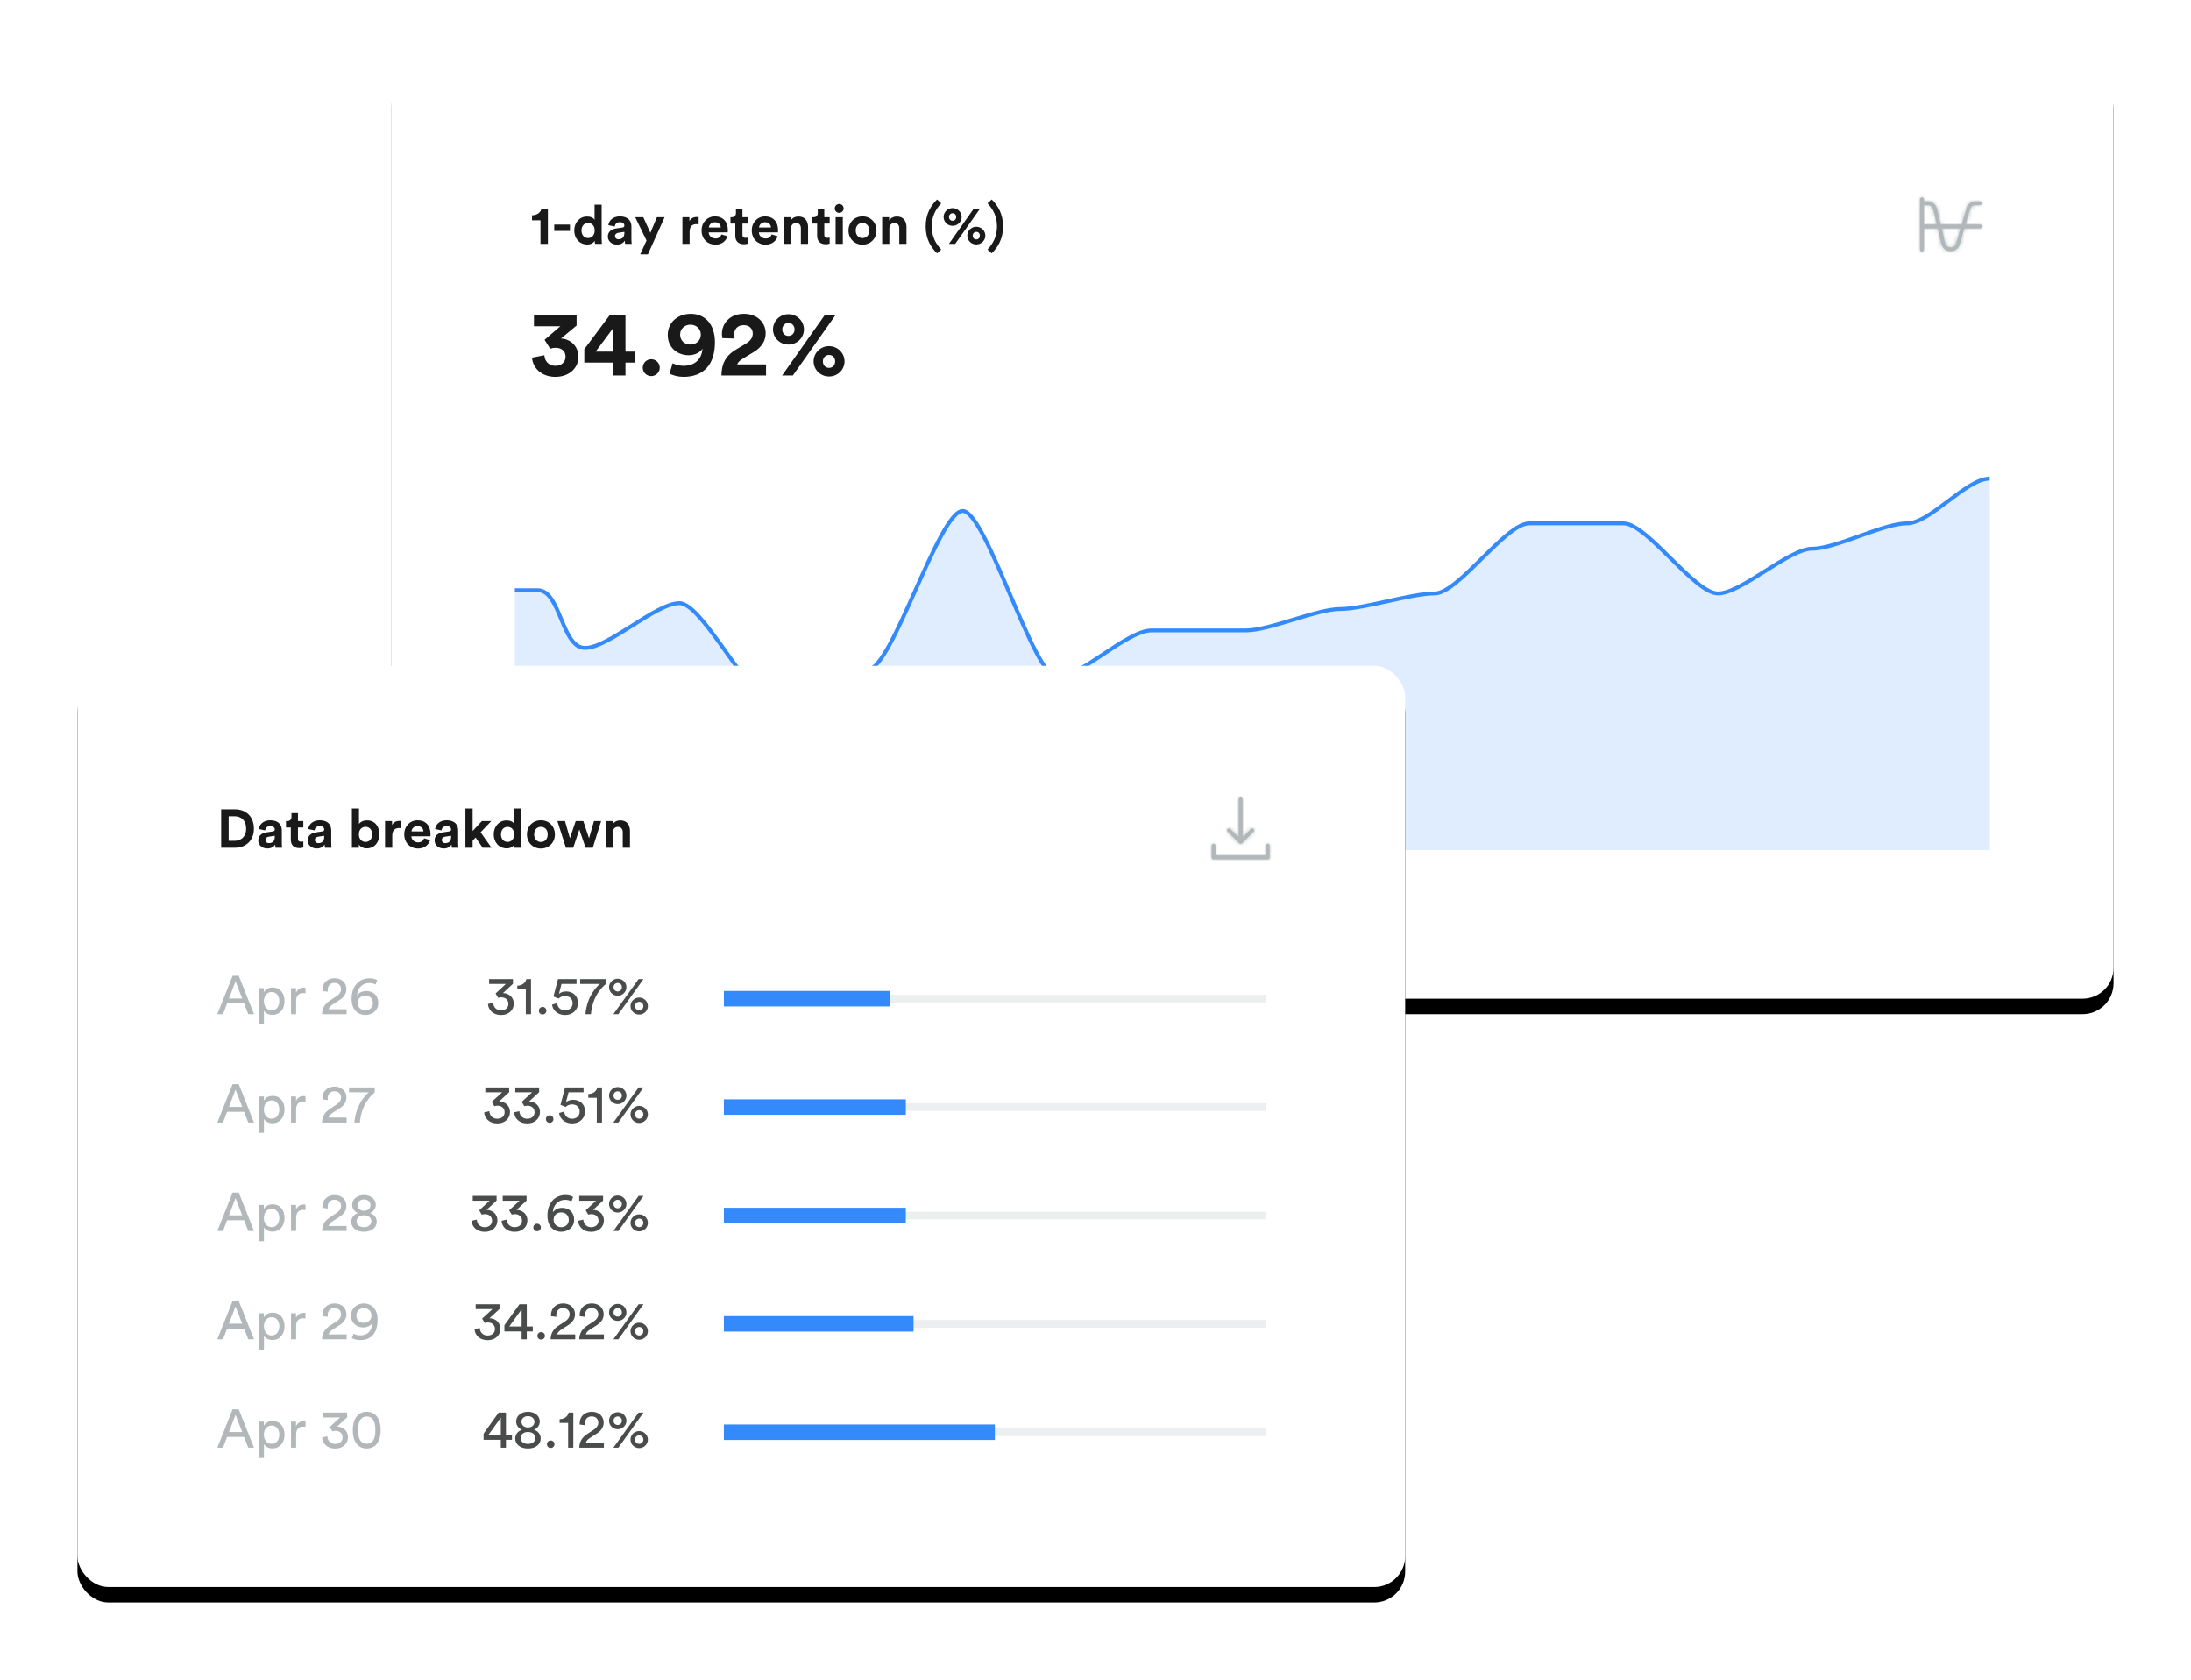<?xml version="1.0" encoding="UTF-8"?>
<svg width="566px" height="434px" viewBox="0 0 566 434" version="1.1" xmlns="http://www.w3.org/2000/svg" xmlns:xlink="http://www.w3.org/1999/xlink">
    <title>Customer journey reports</title>
    <defs>
        <rect id="path-1" x="0" y="0" width="445" height="242" rx="8"></rect>
        <filter x="-7.2%" y="-11.6%" width="114.4%" height="126.4%" filterUnits="objectBoundingBox" id="filter-2">
            <feOffset dx="0" dy="4" in="SourceAlpha" result="shadowOffsetOuter1"></feOffset>
            <feGaussianBlur stdDeviation="10" in="shadowOffsetOuter1" result="shadowBlurOuter1"></feGaussianBlur>
            <feColorMatrix values="0 0 0 0 0   0 0 0 0 0   0 0 0 0 0  0 0 0 0.08 0" type="matrix" in="shadowBlurOuter1"></feColorMatrix>
        </filter>
        <path d="M13.758,10 L17.5,10 C17.776,10 18,10.224 18,10.5 C18,10.776 17.776,11 17.5,11 L13.468,11 C13.129,12.173 12.735,13.547 12.285,15.121 C12.027,16.154 11.019,16.9 9.9,16.9 C8.754,16.9 7.76,16.127 7.513,15.015 L6.566,11 L3,11 L3,16.5 C3,16.776 2.776,17 2.5,17 C2.224,17 2,16.776 2,16.5 L2,3.5 C2,3.224 2.224,3 2.5,3 C2.776,3 3,3.224 3,3.5 L3,4 L4,4 C5.104,4 6.123,4.83 6.387,5.885 L7.358,10 L12.762,10 L14.018,5.767 C14.28,4.741 15.285,4 16.4,4 L17.4,4 C17.676,4 17.9,4.224 17.9,4.5 C17.9,4.776 17.676,5 17.4,5 L16.4,5 C15.729,5 15.273,5.229 15,5.9 C14.883,6.187 14.469,7.553 13.758,10 L13.758,10 Z M6.33,10 L5.415,6.121 C5.262,5.51 4.637,5 4,5 L3,5 L3,10 L6.33,10 L6.33,10 Z M7.593,11 L8.488,14.792 C8.634,15.446 9.217,15.9 9.9,15.9 C10.571,15.9 11.171,15.455 11.321,14.858 L12.465,11 L7.593,11 Z" id="path-3"></path>
        <rect id="path-5" x="0" y="0" width="343" height="238" rx="8"></rect>
        <filter x="-9.3%" y="-11.8%" width="118.7%" height="126.9%" filterUnits="objectBoundingBox" id="filter-6">
            <feOffset dx="0" dy="4" in="SourceAlpha" result="shadowOffsetOuter1"></feOffset>
            <feGaussianBlur stdDeviation="10" in="shadowOffsetOuter1" result="shadowBlurOuter1"></feGaussianBlur>
            <feColorMatrix values="0 0 0 0 0   0 0 0 0 0   0 0 0 0 0  0 0 0 0.08 0" type="matrix" in="shadowBlurOuter1"></feColorMatrix>
        </filter>
        <path d="M3,17 L16,17 L16,14.5 C16,14.224 16.224,14 16.5,14 C16.776,14 17,14.224 17,14.5 L17,17.5 C17,17.776 16.776,18 16.5,18 L2.5,18 C2.224,18 2,17.776 2,17.5 L2,14.5 C2,14.224 2.224,14 2.5,14 C2.776,14 3,14.224 3,14.5 L3,17 Z M9,12.293 L9,2.5 C9,2.224 9.224,2 9.5,2 C9.776,2 10,2.224 10,2.5 L10,12.293 L12.146,10.146 C12.342,9.951 12.658,9.951 12.854,10.146 C13.049,10.342 13.049,10.658 12.854,10.854 L9.854,13.854 C9.658,14.049 9.342,14.049 9.146,13.854 L6.146,10.854 C5.951,10.658 5.951,10.342 6.146,10.146 C6.342,9.951 6.658,9.951 6.854,10.146 L9,12.293 Z" id="path-7"></path>
    </defs>
    <g id="Reporting-&amp;-Analytics" stroke="none" stroke-width="1" fill="none" fill-rule="evenodd">
        <g id="Customer-journey-reports" transform="translate(20, 16)">
            <g id="1-day-retention" transform="translate(81, 0)">
                <g id="Rectangle">
                    <use fill="black" fill-opacity="1" filter="url(#filter-2)" xlink:href="#path-1"></use>
                    <use fill="#FFFFFF" fill-rule="evenodd" xlink:href="#path-1"></use>
                </g>
                <g id="Configure" transform="translate(385, 24)">
                    <g id="Buttons-/-01-Default-/-08-Icon">
                        <rect id="Background" x="0" y="0" width="36" height="36" rx="4"></rect>
                        <g id="Icons-/-DataViz---Confidence-Intervals" transform="translate(8, 8)">
                            <mask id="mask-4" fill="white">
                                <use xlink:href="#path-3"></use>
                            </mask>
                            <use id="confidence" fill="#B2B7B9" fill-rule="nonzero" xlink:href="#path-3"></use>
                            <rect id="Color" fill="#B2B7B9" fill-rule="evenodd" mask="url(#mask-4)" x="0" y="0" width="20" height="20"></rect>
                        </g>
                    </g>
                </g>
                <g id="Charts-/-Sparklines-/-Area-/-Trend-Up" transform="translate(32, 107)">
                    <g id="Area" opacity="0.16" transform="translate(0, 0.647)" fill="#348AFB">
                        <path d="M0,28.727 C0,28.727 1.978,28.727 5.933,28.727 C11.865,28.727 12.03,44.038 18.127,44.038 C24.224,44.038 36.419,32.169 42.516,32.169 C48.614,32.169 60.808,57.631 66.906,57.631 C73.003,57.631 85.198,48.858 91.295,48.858 C97.392,48.858 109.587,8.353 115.684,8.353 C121.782,8.353 133.976,50.922 140.074,50.922 C146.171,50.922 158.091,39.393 164.463,39.393 C170.56,39.393 182.755,39.393 188.852,39.393 C194.949,39.393 207.144,33.717 213.241,33.717 C219.339,33.717 231.533,29.589 237.631,29.589 C243.728,29.589 255.923,11.868 262.02,11.868 C268.117,11.868 280.312,11.868 286.409,11.868 C292.506,11.868 304.701,29.589 310.798,29.589 C316.896,29.589 329.09,18.576 335.188,18.576 C341.285,18.576 353.48,11.868 359.577,11.868 C365.674,11.868 374.903,0 381,0 C381,0 381,31.993 381,95.978 L0,95.978 L0,28.727 Z" id="Series"></path>
                    </g>
                    <path d="M0,29.477 C0,29.477 1.978,29.477 5.933,29.477 C11.865,29.477 12.03,44.384 18.127,44.384 C24.224,44.384 36.419,32.821 42.516,32.821 C48.614,32.821 60.808,58.46 66.906,58.46 C73.003,58.46 85.198,49.914 91.295,49.914 C97.392,49.914 109.587,9 115.684,9 C121.782,9 133.976,51.925 140.074,51.925 C146.171,51.925 158.091,39.86 164.463,39.86 C170.56,39.86 182.755,39.86 188.852,39.86 C194.949,39.86 207.144,34.33 213.241,34.33 C219.339,34.33 231.533,30.308 237.631,30.308 C243.728,30.308 255.923,12.21 262.02,12.21 C268.117,12.21 280.312,12.21 286.409,12.21 C292.506,12.21 304.701,30.308 310.798,30.308 C316.896,30.308 329.09,18.745 335.188,18.745 C341.285,18.745 353.48,12.21 359.577,12.21 C365.674,12.21 374.903,0.647 381,0.647" id="Series" stroke="#348AFB"></path>
                </g>
                <path d="M40.536,47 L40.536,37.914 L38.87,37.914 C38.688,38.866 37.764,39.608 36.434,39.622 L36.434,40.924 L38.618,40.924 L38.618,47 L40.536,47 Z M46.234,43.668 L46.234,42.016 L42.174,42.016 L42.174,43.668 L46.234,43.668 Z M50.7,47.168 C51.624,47.168 52.324,46.748 52.632,46.202 C52.632,46.524 52.674,46.86 52.702,47 L54.48,47 C54.452,46.72 54.424,46.216 54.424,45.754 L54.424,36.864 L52.59,36.864 L52.59,40.798 C52.394,40.434 51.834,39.944 50.644,39.944 C48.698,39.944 47.34,41.526 47.34,43.542 C47.34,45.628 48.74,47.168 50.7,47.168 Z M50.924,45.502 C49.944,45.502 49.216,44.774 49.216,43.542 C49.216,42.31 49.972,41.61 50.924,41.61 C51.876,41.61 52.618,42.296 52.618,43.528 C52.618,44.774 51.876,45.502 50.924,45.502 Z M58.386,47.196 C59.408,47.196 60.066,46.72 60.416,46.174 C60.416,46.44 60.444,46.818 60.486,47 L62.194,47 C62.152,46.762 62.11,46.272 62.11,45.908 L62.11,42.52 C62.11,41.134 61.298,39.902 59.114,39.902 C57.266,39.902 56.272,41.092 56.16,42.17 L57.812,42.52 C57.868,41.918 58.316,41.4 59.128,41.4 C59.912,41.4 60.29,41.806 60.29,42.296 C60.29,42.534 60.164,42.73 59.772,42.786 L58.078,43.038 C56.93,43.206 56.02,43.892 56.02,45.124 C56.02,46.202 56.916,47.196 58.386,47.196 Z M58.778,45.81 C58.176,45.81 57.882,45.418 57.882,45.012 C57.882,44.48 58.26,44.214 58.736,44.144 L60.29,43.906 L60.29,44.214 C60.29,45.432 59.562,45.81 58.778,45.81 Z M66.366,49.716 L70.692,40.112 L68.704,40.112 L67.01,44.144 L65.176,40.112 L63.09,40.112 L66.016,46.132 L64.392,49.716 L66.366,49.716 Z M77.146,47 L77.146,43.85 C77.146,42.366 77.972,41.904 78.924,41.904 C79.092,41.904 79.274,41.918 79.484,41.96 L79.484,40.084 C79.344,40.07 79.204,40.056 79.05,40.056 C78.462,40.056 77.51,40.224 77.09,41.134 L77.09,40.112 L75.284,40.112 L75.284,47 L77.146,47 Z M83.796,47.21 C85.49,47.21 86.582,46.216 86.932,45.026 L85.378,44.564 C85.154,45.18 84.678,45.614 83.81,45.614 C82.886,45.614 82.116,44.956 82.074,44.046 L87.002,44.046 C87.002,44.018 87.03,43.738 87.03,43.472 C87.03,41.26 85.756,39.902 83.628,39.902 C81.864,39.902 80.24,41.33 80.24,43.528 C80.24,45.852 81.906,47.21 83.796,47.21 Z M85.196,42.772 L82.116,42.772 C82.158,42.142 82.69,41.414 83.656,41.414 C84.72,41.414 85.168,42.086 85.196,42.772 Z M91.132,47.098 C91.678,47.098 92.014,47 92.182,46.93 L92.182,45.39 C92.084,45.418 91.832,45.446 91.608,45.446 C91.076,45.446 90.796,45.25 90.796,44.648 L90.796,41.764 L92.182,41.764 L92.182,40.112 L90.796,40.112 L90.796,38.054 L89.116,38.054 L89.116,39.02 C89.116,39.636 88.78,40.112 88.052,40.112 L87.702,40.112 L87.702,41.764 L88.948,41.764 L88.948,44.97 C88.948,46.3 89.788,47.098 91.132,47.098 Z M96.76,47.21 C98.454,47.21 99.546,46.216 99.896,45.026 L98.342,44.564 C98.118,45.18 97.642,45.614 96.774,45.614 C95.85,45.614 95.08,44.956 95.038,44.046 L99.966,44.046 C99.966,44.018 99.994,43.738 99.994,43.472 C99.994,41.26 98.72,39.902 96.592,39.902 C94.828,39.902 93.204,41.33 93.204,43.528 C93.204,45.852 94.87,47.21 96.76,47.21 Z M98.16,42.772 L95.08,42.772 C95.122,42.142 95.654,41.414 96.62,41.414 C97.684,41.414 98.132,42.086 98.16,42.772 Z M103.326,47 L103.326,43.038 C103.326,42.24 103.802,41.61 104.614,41.61 C105.51,41.61 105.888,42.212 105.888,42.982 L105.888,47 L107.75,47 L107.75,42.66 C107.75,41.148 106.966,39.93 105.258,39.93 C104.516,39.93 103.69,40.252 103.27,40.966 L103.27,40.112 L101.464,40.112 L101.464,47 L103.326,47 Z M112.272,47.098 C112.818,47.098 113.154,47 113.322,46.93 L113.322,45.39 C113.224,45.418 112.972,45.446 112.748,45.446 C112.216,45.446 111.936,45.25 111.936,44.648 L111.936,41.764 L113.322,41.764 L113.322,40.112 L111.936,40.112 L111.936,38.054 L110.256,38.054 L110.256,39.02 C110.256,39.636 109.92,40.112 109.192,40.112 L108.842,40.112 L108.842,41.764 L110.088,41.764 L110.088,44.97 C110.088,46.3 110.928,47.098 112.272,47.098 Z M115.786,38.992 C116.43,38.992 116.934,38.474 116.934,37.858 C116.934,37.214 116.43,36.696 115.786,36.696 C115.156,36.696 114.638,37.214 114.638,37.858 C114.638,38.474 115.156,38.992 115.786,38.992 Z M116.724,47 L116.724,40.112 L114.862,40.112 L114.862,47 L116.724,47 Z M121.806,47.21 C123.864,47.21 125.418,45.67 125.418,43.556 C125.418,41.428 123.864,39.902 121.806,39.902 C119.748,39.902 118.194,41.428 118.194,43.556 C118.194,45.67 119.748,47.21 121.806,47.21 Z M121.806,45.516 C120.896,45.516 120.056,44.844 120.056,43.556 C120.056,42.254 120.896,41.596 121.806,41.596 C122.716,41.596 123.556,42.254 123.556,43.556 C123.556,44.858 122.716,45.516 121.806,45.516 Z M128.75,47 L128.75,43.038 C128.75,42.24 129.226,41.61 130.038,41.61 C130.934,41.61 131.312,42.212 131.312,42.982 L131.312,47 L133.174,47 L133.174,42.66 C133.174,41.148 132.39,39.93 130.682,39.93 C129.94,39.93 129.114,40.252 128.694,40.966 L128.694,40.112 L126.888,40.112 L126.888,47 L128.75,47 Z M141.07,49.45 L142.148,48.47 C140.65,46.874 139.698,45.012 139.698,42.492 C139.698,39.972 140.65,38.124 142.148,36.528 L141.07,35.534 C139.432,37.144 138.13,39.286 138.13,42.492 C138.13,45.698 139.432,47.854 141.07,49.45 Z M145.088,42.338 C146.348,42.338 147.426,41.358 147.426,40.056 C147.426,38.768 146.348,37.76 145.088,37.76 C143.828,37.76 142.764,38.768 142.764,40.056 C142.764,41.33 143.814,42.338 145.088,42.338 Z M145.76,47 L152.172,37.914 L150.548,37.914 L144.136,47 L145.76,47 Z M145.088,41.036 C144.57,41.036 144.164,40.644 144.164,40.056 C144.164,39.482 144.57,39.09 145.088,39.09 C145.62,39.09 146.012,39.482 146.012,40.056 C146.012,40.63 145.62,41.036 145.088,41.036 Z M151.206,47.154 C152.466,47.154 153.544,46.174 153.544,44.872 C153.544,43.584 152.466,42.576 151.206,42.576 C149.946,42.576 148.882,43.584 148.882,44.872 C148.882,46.146 149.932,47.154 151.206,47.154 Z M151.206,45.852 C150.688,45.852 150.282,45.46 150.282,44.872 C150.282,44.298 150.688,43.906 151.206,43.906 C151.738,43.906 152.13,44.298 152.13,44.872 C152.13,45.446 151.738,45.852 151.206,45.852 Z M155.182,49.45 C156.82,47.854 158.122,45.698 158.122,42.492 C158.122,39.286 156.82,37.144 155.182,35.534 L154.104,36.528 C155.602,38.124 156.554,39.972 156.554,42.492 C156.554,45.012 155.602,46.874 154.104,48.47 L155.182,49.45 Z" id="1-dayretention(%)" fill="#191919" fill-rule="nonzero"></path>
                <path d="M42.456,81.36 C46.224,81.36 48.432,78.888 48.432,76.2 C48.432,73.344 46.272,71.544 43.92,71.448 L47.952,68.088 L47.952,65.424 L36.936,65.424 L36.936,68.28 L43.752,68.28 L39.672,71.784 L41.136,74.088 C41.472,73.968 41.88,73.848 42.552,73.848 C44.04,73.848 45.096,74.688 45.096,76.152 C45.096,77.448 44.112,78.504 42.456,78.504 C40.824,78.504 39.696,77.352 39.624,75.768 L36.432,76.392 C36.624,79.008 38.832,81.36 42.456,81.36 Z M60.576,81 L60.576,77.664 L63.144,77.664 L63.144,74.832 L60.576,74.832 L60.576,65.424 L56.496,65.424 L49.944,74.208 L49.944,77.664 L57.312,77.664 L57.312,81 L60.576,81 Z M57.312,74.832 L52.872,74.832 L57.312,68.88 L57.312,74.832 Z M67.224,81.168 C68.448,81.168 69.432,80.184 69.432,78.984 C69.432,77.784 68.448,76.8 67.224,76.8 C66.024,76.8 65.04,77.784 65.04,78.984 C65.04,80.184 66.024,81.168 67.224,81.168 Z M75.552,81.36 C80.88,81.36 83.688,78.048 83.688,72.432 C83.688,67.464 80.856,65.064 77.472,65.064 C74.016,65.064 71.496,67.344 71.496,70.536 C71.496,73.752 73.968,75.768 76.872,75.768 C78.504,75.768 79.824,75.072 80.472,74.088 C80.256,76.944 78.36,78.504 75.528,78.504 C74.448,78.504 73.32,78.144 72.768,77.832 L71.952,80.496 C72.768,81 74.232,81.36 75.552,81.36 Z M77.352,73.008 C75.888,73.008 74.688,72 74.688,70.44 C74.688,68.904 75.912,67.872 77.352,67.872 C78.816,67.872 80.04,68.904 80.04,70.44 C80.04,71.976 78.816,73.008 77.352,73.008 Z M96.888,81 L96.888,78.144 L89.424,78.144 C89.664,77.544 90.168,77.112 90.768,76.728 L93.768,74.904 C95.688,73.728 96.792,72.096 96.792,70.08 C96.792,67.368 94.656,65.064 91.176,65.064 C87.552,65.064 85.488,67.536 85.488,70.272 C85.488,70.656 85.56,71.136 85.608,71.352 L88.752,71.448 C88.68,71.184 88.632,70.872 88.632,70.584 C88.632,69.12 89.448,67.992 91.104,67.992 C92.664,67.992 93.456,69 93.456,70.128 C93.456,71.208 92.928,72.024 91.608,72.816 L89.04,74.352 C86.256,76.032 85.392,78.264 85.368,81 L96.888,81 Z M102.672,73.008 C104.832,73.008 106.68,71.328 106.68,69.096 C106.68,66.888 104.832,65.16 102.672,65.16 C100.512,65.16 98.688,66.888 98.688,69.096 C98.688,71.28 100.488,73.008 102.672,73.008 Z M103.824,81 L114.816,65.424 L112.032,65.424 L101.04,81 L103.824,81 Z M102.672,70.776 C101.784,70.776 101.088,70.104 101.088,69.096 C101.088,68.112 101.784,67.44 102.672,67.44 C103.584,67.44 104.256,68.112 104.256,69.096 C104.256,70.08 103.584,70.776 102.672,70.776 Z M113.16,81.264 C115.32,81.264 117.168,79.584 117.168,77.352 C117.168,75.144 115.32,73.416 113.16,73.416 C111,73.416 109.176,75.144 109.176,77.352 C109.176,79.536 110.976,81.264 113.16,81.264 Z M113.16,79.032 C112.272,79.032 111.576,78.36 111.576,77.352 C111.576,76.368 112.272,75.696 113.16,75.696 C114.072,75.696 114.744,76.368 114.744,77.352 C114.744,78.336 114.072,79.032 113.16,79.032 Z" id="34.92%" fill="#191919" fill-rule="nonzero"></path>
            </g>
            <g id="Data-Breakdown" transform="translate(0, 156)">
                <g id="Rectangle">
                    <use fill="black" fill-opacity="1" filter="url(#filter-6)" xlink:href="#path-5"></use>
                    <use fill="#FFFFFF" fill-rule="evenodd" xlink:href="#path-5"></use>
                </g>
                <path d="M40.676,47 C43.504,47 45.59,45.18 45.59,42.044 C45.59,38.908 43.518,37.074 40.69,37.074 L37.134,37.074 L37.134,47 L40.676,47 Z M40.606,45.208 L39.066,45.208 L39.066,38.866 L40.62,38.866 C42.244,38.866 43.588,39.888 43.588,42.044 C43.588,44.2 42.23,45.208 40.606,45.208 Z M49.076,47.196 C50.098,47.196 50.756,46.72 51.106,46.174 C51.106,46.44 51.134,46.818 51.176,47 L52.884,47 C52.842,46.762 52.8,46.272 52.8,45.908 L52.8,42.52 C52.8,41.134 51.988,39.902 49.804,39.902 C47.956,39.902 46.962,41.092 46.85,42.17 L48.502,42.52 C48.558,41.918 49.006,41.4 49.818,41.4 C50.602,41.4 50.98,41.806 50.98,42.296 C50.98,42.534 50.854,42.73 50.462,42.786 L48.768,43.038 C47.62,43.206 46.71,43.892 46.71,45.124 C46.71,46.202 47.606,47.196 49.076,47.196 Z M49.468,45.81 C48.866,45.81 48.572,45.418 48.572,45.012 C48.572,44.48 48.95,44.214 49.426,44.144 L50.98,43.906 L50.98,44.214 C50.98,45.432 50.252,45.81 49.468,45.81 Z M57.308,47.098 C57.854,47.098 58.19,47 58.358,46.93 L58.358,45.39 C58.26,45.418 58.008,45.446 57.784,45.446 C57.252,45.446 56.972,45.25 56.972,44.648 L56.972,41.764 L58.358,41.764 L58.358,40.112 L56.972,40.112 L56.972,38.054 L55.292,38.054 L55.292,39.02 C55.292,39.636 54.956,40.112 54.228,40.112 L53.878,40.112 L53.878,41.764 L55.124,41.764 L55.124,44.97 C55.124,46.3 55.964,47.098 57.308,47.098 Z M61.844,47.196 C62.866,47.196 63.524,46.72 63.874,46.174 C63.874,46.44 63.902,46.818 63.944,47 L65.652,47 C65.61,46.762 65.568,46.272 65.568,45.908 L65.568,42.52 C65.568,41.134 64.756,39.902 62.572,39.902 C60.724,39.902 59.73,41.092 59.618,42.17 L61.27,42.52 C61.326,41.918 61.774,41.4 62.586,41.4 C63.37,41.4 63.748,41.806 63.748,42.296 C63.748,42.534 63.622,42.73 63.23,42.786 L61.536,43.038 C60.388,43.206 59.478,43.892 59.478,45.124 C59.478,46.202 60.374,47.196 61.844,47.196 Z M62.236,45.81 C61.634,45.81 61.34,45.418 61.34,45.012 C61.34,44.48 61.718,44.214 62.194,44.144 L63.748,43.906 L63.748,44.214 C63.748,45.432 63.02,45.81 62.236,45.81 Z M74.752,47.168 C76.712,47.168 78,45.614 78,43.528 C78,41.484 76.838,39.93 74.822,39.93 C73.8,39.93 73.044,40.378 72.736,40.868 L72.736,36.864 L70.902,36.864 L70.902,47 L72.708,47 L72.708,46.16 C73.072,46.748 73.8,47.168 74.752,47.168 Z M74.43,45.502 C73.492,45.502 72.708,44.788 72.708,43.542 C72.708,42.282 73.492,41.596 74.43,41.596 C75.382,41.596 76.138,42.282 76.138,43.542 C76.138,44.802 75.382,45.502 74.43,45.502 Z M81.332,47 L81.332,43.85 C81.332,42.366 82.158,41.904 83.11,41.904 C83.278,41.904 83.46,41.918 83.67,41.96 L83.67,40.084 C83.53,40.07 83.39,40.056 83.236,40.056 C82.648,40.056 81.696,40.224 81.276,41.134 L81.276,40.112 L79.47,40.112 L79.47,47 L81.332,47 Z M87.982,47.21 C89.676,47.21 90.768,46.216 91.118,45.026 L89.564,44.564 C89.34,45.18 88.864,45.614 87.996,45.614 C87.072,45.614 86.302,44.956 86.26,44.046 L91.188,44.046 C91.188,44.018 91.216,43.738 91.216,43.472 C91.216,41.26 89.942,39.902 87.814,39.902 C86.05,39.902 84.426,41.33 84.426,43.528 C84.426,45.852 86.092,47.21 87.982,47.21 Z M89.382,42.772 L86.302,42.772 C86.344,42.142 86.876,41.414 87.842,41.414 C88.906,41.414 89.354,42.086 89.382,42.772 Z M94.632,47.196 C95.654,47.196 96.312,46.72 96.662,46.174 C96.662,46.44 96.69,46.818 96.732,47 L98.44,47 C98.398,46.762 98.356,46.272 98.356,45.908 L98.356,42.52 C98.356,41.134 97.544,39.902 95.36,39.902 C93.512,39.902 92.518,41.092 92.406,42.17 L94.058,42.52 C94.114,41.918 94.562,41.4 95.374,41.4 C96.158,41.4 96.536,41.806 96.536,42.296 C96.536,42.534 96.41,42.73 96.018,42.786 L94.324,43.038 C93.176,43.206 92.266,43.892 92.266,45.124 C92.266,46.202 93.162,47.196 94.632,47.196 Z M95.024,45.81 C94.422,45.81 94.128,45.418 94.128,45.012 C94.128,44.48 94.506,44.214 94.982,44.144 L96.536,43.906 L96.536,44.214 C96.536,45.432 95.808,45.81 95.024,45.81 Z M102.094,47 L102.094,45.18 L102.864,44.368 L104.684,47 L106.966,47 L104.152,43.01 L106.91,40.112 L104.474,40.112 L102.094,42.674 L102.094,36.864 L100.232,36.864 L100.232,47 L102.094,47 Z M110.9,47.168 C111.824,47.168 112.524,46.748 112.832,46.202 C112.832,46.524 112.874,46.86 112.902,47 L114.68,47 C114.652,46.72 114.624,46.216 114.624,45.754 L114.624,36.864 L112.79,36.864 L112.79,40.798 C112.594,40.434 112.034,39.944 110.844,39.944 C108.898,39.944 107.54,41.526 107.54,43.542 C107.54,45.628 108.94,47.168 110.9,47.168 Z M111.124,45.502 C110.144,45.502 109.416,44.774 109.416,43.542 C109.416,42.31 110.172,41.61 111.124,41.61 C112.076,41.61 112.818,42.296 112.818,43.528 C112.818,44.774 112.076,45.502 111.124,45.502 Z M119.734,47.21 C121.792,47.21 123.346,45.67 123.346,43.556 C123.346,41.428 121.792,39.902 119.734,39.902 C117.676,39.902 116.122,41.428 116.122,43.556 C116.122,45.67 117.676,47.21 119.734,47.21 Z M119.734,45.516 C118.824,45.516 117.984,44.844 117.984,43.556 C117.984,42.254 118.824,41.596 119.734,41.596 C120.644,41.596 121.484,42.254 121.484,43.556 C121.484,44.858 120.644,45.516 119.734,45.516 Z M128.078,47 L129.66,42.296 L131.27,47 L133.132,47 L135.288,40.112 L133.44,40.112 L132.166,44.55 L130.682,40.112 L128.722,40.112 L127.224,44.536 L125.95,40.112 L123.99,40.112 L126.188,47 L128.078,47 Z M138.312,47 L138.312,43.038 C138.312,42.24 138.788,41.61 139.6,41.61 C140.496,41.61 140.874,42.212 140.874,42.982 L140.874,47 L142.736,47 L142.736,42.66 C142.736,41.148 141.952,39.93 140.244,39.93 C139.502,39.93 138.676,40.252 138.256,40.966 L138.256,40.112 L136.45,40.112 L136.45,47 L138.312,47 Z" id="Databreakdown" fill="#191919" fill-rule="nonzero"></path>
                <g id="Configure" transform="translate(283, 24)">
                    <g id="Buttons-/-01-Default-/-08-Icon">
                        <rect id="Background" x="0" y="0" width="36" height="36" rx="4"></rect>
                        <g id="Icons-/-Interactions---Download" transform="translate(8, 8)">
                            <mask id="mask-8" fill="white">
                                <use xlink:href="#path-7"></use>
                            </mask>
                            <use id="download" fill="#B2B7B9" fill-rule="evenodd" xlink:href="#path-7"></use>
                            <rect id="Color" fill="#B2B7B9" fill-rule="evenodd" mask="url(#mask-8)" x="0" y="0" width="20" height="20"></rect>
                        </g>
                    </g>
                </g>
                <path d="M37.61,90 L38.66,87.228 L43.056,87.228 L44.134,90 L45.618,90 L41.67,80.074 L40.088,80.074 L36.14,90 L37.61,90 Z M42.566,85.954 L39.15,85.954 L40.844,81.502 L42.566,85.954 Z M48.18,92.66 L48.18,89.09 C48.544,89.692 49.328,90.182 50.364,90.182 C52.338,90.182 53.5,88.628 53.5,86.626 C53.5,84.666 52.422,83.112 50.406,83.112 C49.314,83.112 48.516,83.644 48.152,84.316 L48.152,83.266 L46.878,83.266 L46.878,92.66 L48.18,92.66 Z M50.168,89.006 C48.964,89.006 48.166,88.012 48.166,86.626 C48.166,85.282 48.964,84.274 50.168,84.274 C51.4,84.274 52.156,85.282 52.156,86.626 C52.156,88.012 51.386,89.006 50.168,89.006 Z M56.496,90 L56.496,86.626 C56.496,85.142 57.238,84.554 58.344,84.554 C58.526,84.554 58.722,84.568 58.918,84.596 L58.918,83.196 C58.848,83.182 58.666,83.154 58.484,83.154 C57.798,83.154 56.958,83.406 56.468,84.442 L56.468,83.266 L55.18,83.266 L55.18,90 L56.496,90 Z M69.544,90 L69.544,88.726 L64.882,88.726 C65.008,88.166 65.47,87.788 65.988,87.452 L67.78,86.304 C68.816,85.646 69.488,84.694 69.488,83.504 C69.488,81.992 68.368,80.718 66.422,80.718 C64.434,80.718 63.286,82.104 63.286,83.658 C63.286,83.77 63.286,83.896 63.3,84.022 L64.672,84.19 C64.658,84.05 64.644,83.91 64.644,83.784 C64.644,82.748 65.204,81.922 66.394,81.922 C67.542,81.922 68.102,82.692 68.102,83.518 C68.102,84.218 67.71,84.862 66.856,85.408 L65.344,86.388 C63.804,87.382 63.216,88.516 63.188,90 L69.544,90 Z M74.36,90.21 C76.138,90.21 77.72,89.062 77.72,87.116 C77.72,85.142 76.404,84.022 74.612,84.022 C73.408,84.022 72.582,84.596 72.218,85.198 C72.33,83.336 73.52,81.95 75.41,81.95 C76.096,81.95 76.698,82.146 77.034,82.342 L77.454,81.222 C77.034,80.928 76.32,80.718 75.494,80.718 C72.848,80.718 70.818,82.636 70.818,86.01 C70.818,89.006 72.624,90.21 74.36,90.21 Z M74.374,89.02 C73.38,89.02 72.414,88.306 72.414,87.116 C72.414,85.898 73.324,85.198 74.374,85.198 C75.424,85.198 76.334,85.898 76.334,87.116 C76.334,88.32 75.438,89.02 74.374,89.02 Z M37.61,118 L38.66,115.228 L43.056,115.228 L44.134,118 L45.618,118 L41.67,108.074 L40.088,108.074 L36.14,118 L37.61,118 Z M42.566,113.954 L39.15,113.954 L40.844,109.502 L42.566,113.954 Z M48.18,120.66 L48.18,117.09 C48.544,117.692 49.328,118.182 50.364,118.182 C52.338,118.182 53.5,116.628 53.5,114.626 C53.5,112.666 52.422,111.112 50.406,111.112 C49.314,111.112 48.516,111.644 48.152,112.316 L48.152,111.266 L46.878,111.266 L46.878,120.66 L48.18,120.66 Z M50.168,117.006 C48.964,117.006 48.166,116.012 48.166,114.626 C48.166,113.282 48.964,112.274 50.168,112.274 C51.4,112.274 52.156,113.282 52.156,114.626 C52.156,116.012 51.386,117.006 50.168,117.006 Z M56.496,118 L56.496,114.626 C56.496,113.142 57.238,112.554 58.344,112.554 C58.526,112.554 58.722,112.568 58.918,112.596 L58.918,111.196 C58.848,111.182 58.666,111.154 58.484,111.154 C57.798,111.154 56.958,111.406 56.468,112.442 L56.468,111.266 L55.18,111.266 L55.18,118 L56.496,118 Z M69.544,118 L69.544,116.726 L64.882,116.726 C65.008,116.166 65.47,115.788 65.988,115.452 L67.78,114.304 C68.816,113.646 69.488,112.694 69.488,111.504 C69.488,109.992 68.368,108.718 66.422,108.718 C64.434,108.718 63.286,110.104 63.286,111.658 C63.286,111.77 63.286,111.896 63.3,112.022 L64.672,112.19 C64.658,112.05 64.644,111.91 64.644,111.784 C64.644,110.748 65.204,109.922 66.394,109.922 C67.542,109.922 68.102,110.692 68.102,111.518 C68.102,112.218 67.71,112.862 66.856,113.408 L65.344,114.388 C63.804,115.382 63.216,116.516 63.188,118 L69.544,118 Z M72.96,118 C73.394,113.198 75.956,110.916 76.796,110.244 L76.796,108.928 L70.174,108.928 L70.174,110.188 L75.284,110.188 L75.265,110.203 C74.994,110.419 71.934,112.957 71.546,118 L72.96,118 Z M37.61,146 L38.66,143.228 L43.056,143.228 L44.134,146 L45.618,146 L41.67,136.074 L40.088,136.074 L36.14,146 L37.61,146 Z M42.566,141.954 L39.15,141.954 L40.844,137.502 L42.566,141.954 Z M48.18,148.66 L48.18,145.09 C48.544,145.692 49.328,146.182 50.364,146.182 C52.338,146.182 53.5,144.628 53.5,142.626 C53.5,140.666 52.422,139.112 50.406,139.112 C49.314,139.112 48.516,139.644 48.152,140.316 L48.152,139.266 L46.878,139.266 L46.878,148.66 L48.18,148.66 Z M50.168,145.006 C48.964,145.006 48.166,144.012 48.166,142.626 C48.166,141.282 48.964,140.274 50.168,140.274 C51.4,140.274 52.156,141.282 52.156,142.626 C52.156,144.012 51.386,145.006 50.168,145.006 Z M56.496,146 L56.496,142.626 C56.496,141.142 57.238,140.554 58.344,140.554 C58.526,140.554 58.722,140.568 58.918,140.596 L58.918,139.196 C58.848,139.182 58.666,139.154 58.484,139.154 C57.798,139.154 56.958,139.406 56.468,140.442 L56.468,139.266 L55.18,139.266 L55.18,146 L56.496,146 Z M69.544,146 L69.544,144.726 L64.882,144.726 C65.008,144.166 65.47,143.788 65.988,143.452 L67.78,142.304 C68.816,141.646 69.488,140.694 69.488,139.504 C69.488,137.992 68.368,136.718 66.422,136.718 C64.434,136.718 63.286,138.104 63.286,139.658 C63.286,139.77 63.286,139.896 63.3,140.022 L64.672,140.19 C64.658,140.05 64.644,139.91 64.644,139.784 C64.644,138.748 65.204,137.922 66.394,137.922 C67.542,137.922 68.102,138.692 68.102,139.518 C68.102,140.218 67.71,140.862 66.856,141.408 L65.344,142.388 C63.804,143.382 63.216,144.516 63.188,146 L69.544,146 Z M74.024,146.21 C76.11,146.21 77.314,145.062 77.314,143.606 C77.314,142.5 76.558,141.674 75.592,141.366 C76.432,141.058 77.076,140.218 77.076,139.238 C77.076,137.754 75.76,136.718 74.024,136.718 C72.288,136.718 70.972,137.754 70.972,139.238 C70.972,140.246 71.63,141.058 72.456,141.366 C71.49,141.688 70.734,142.5 70.734,143.606 C70.734,145.062 71.938,146.21 74.024,146.21 Z M74.024,140.792 C73.058,140.778 72.344,140.19 72.344,139.308 C72.344,138.496 73.002,137.852 74.024,137.852 C75.046,137.852 75.704,138.496 75.704,139.308 C75.704,140.19 74.99,140.778 74.024,140.792 Z M74.024,145.02 C72.806,145.02 72.12,144.348 72.12,143.494 C72.12,142.626 72.82,141.94 74.024,141.94 C75.228,141.94 75.928,142.626 75.928,143.494 C75.928,144.348 75.242,145.02 74.024,145.02 Z M37.61,174 L38.66,171.228 L43.056,171.228 L44.134,174 L45.618,174 L41.67,164.074 L40.088,164.074 L36.14,174 L37.61,174 Z M42.566,169.954 L39.15,169.954 L40.844,165.502 L42.566,169.954 Z M48.18,176.66 L48.18,173.09 C48.544,173.692 49.328,174.182 50.364,174.182 C52.338,174.182 53.5,172.628 53.5,170.626 C53.5,168.666 52.422,167.112 50.406,167.112 C49.314,167.112 48.516,167.644 48.152,168.316 L48.152,167.266 L46.878,167.266 L46.878,176.66 L48.18,176.66 Z M50.168,173.006 C48.964,173.006 48.166,172.012 48.166,170.626 C48.166,169.282 48.964,168.274 50.168,168.274 C51.4,168.274 52.156,169.282 52.156,170.626 C52.156,172.012 51.386,173.006 50.168,173.006 Z M56.496,174 L56.496,170.626 C56.496,169.142 57.238,168.554 58.344,168.554 C58.526,168.554 58.722,168.568 58.918,168.596 L58.918,167.196 C58.848,167.182 58.666,167.154 58.484,167.154 C57.798,167.154 56.958,167.406 56.468,168.442 L56.468,167.266 L55.18,167.266 L55.18,174 L56.496,174 Z M69.544,174 L69.544,172.726 L64.882,172.726 C65.008,172.166 65.47,171.788 65.988,171.452 L67.78,170.304 C68.816,169.646 69.488,168.694 69.488,167.504 C69.488,165.992 68.368,164.718 66.422,164.718 C64.434,164.718 63.286,166.104 63.286,167.658 C63.286,167.77 63.286,167.896 63.3,168.022 L64.672,168.19 C64.658,168.05 64.644,167.91 64.644,167.784 C64.644,166.748 65.204,165.922 66.394,165.922 C67.542,165.922 68.102,166.692 68.102,167.518 C68.102,168.218 67.71,168.862 66.856,169.408 L65.344,170.388 C63.804,171.382 63.216,172.516 63.188,174 L69.544,174 Z M73.002,174.21 C76.054,174.21 77.538,172.222 77.538,168.89 C77.538,165.992 75.788,164.718 74.01,164.718 C72.232,164.718 70.664,165.978 70.664,167.854 C70.664,169.856 72.232,170.92 73.8,170.92 C75.032,170.92 75.83,170.36 76.152,169.758 C76.096,171.536 75.2,172.978 73.002,172.978 C72.414,172.978 71.742,172.782 71.35,172.544 L70.902,173.678 C71.35,173.986 72.302,174.21 73.002,174.21 Z M74.01,169.744 C72.974,169.744 72.05,169.058 72.05,167.826 C72.05,166.636 73.002,165.922 74.01,165.922 C75.004,165.922 75.97,166.65 75.97,167.826 C75.97,169.03 75.018,169.744 74.01,169.744 Z M37.61,202 L38.66,199.228 L43.056,199.228 L44.134,202 L45.618,202 L41.67,192.074 L40.088,192.074 L36.14,202 L37.61,202 Z M42.566,197.954 L39.15,197.954 L40.844,193.502 L42.566,197.954 Z M48.18,204.66 L48.18,201.09 C48.544,201.692 49.328,202.182 50.364,202.182 C52.338,202.182 53.5,200.628 53.5,198.626 C53.5,196.666 52.422,195.112 50.406,195.112 C49.314,195.112 48.516,195.644 48.152,196.316 L48.152,195.266 L46.878,195.266 L46.878,204.66 L48.18,204.66 Z M50.168,201.006 C48.964,201.006 48.166,200.012 48.166,198.626 C48.166,197.282 48.964,196.274 50.168,196.274 C51.4,196.274 52.156,197.282 52.156,198.626 C52.156,200.012 51.386,201.006 50.168,201.006 Z M56.496,202 L56.496,198.626 C56.496,197.142 57.238,196.554 58.344,196.554 C58.526,196.554 58.722,196.568 58.918,196.596 L58.918,195.196 C58.848,195.182 58.666,195.154 58.484,195.154 C57.798,195.154 56.958,195.406 56.468,196.442 L56.468,195.266 L55.18,195.266 L55.18,202 L56.496,202 Z M66.59,202.224 C68.704,202.224 69.88,200.838 69.88,199.312 C69.88,197.45 68.41,196.554 67.08,196.554 L69.67,194.16 L69.67,192.928 L63.51,192.928 L63.51,194.188 L67.85,194.188 L65.176,196.652 L65.848,197.786 C66.086,197.702 66.366,197.646 66.646,197.646 C67.542,197.646 68.494,198.15 68.494,199.34 C68.494,200.25 67.822,201.02 66.576,201.02 C65.484,201.02 64.616,200.264 64.56,199.06 L63.216,199.368 C63.3,200.852 64.49,202.224 66.59,202.224 Z M74.738,202.21 C76.026,202.21 76.936,201.636 77.524,200.754 C78.126,199.858 78.336,198.71 78.336,197.464 C78.336,196.218 78.126,195.07 77.524,194.174 C76.936,193.292 76.026,192.718 74.738,192.718 C73.45,192.718 72.54,193.292 71.952,194.174 C71.35,195.07 71.14,196.218 71.14,197.464 C71.14,198.71 71.35,199.858 71.952,200.754 C72.54,201.636 73.45,202.21 74.738,202.21 Z M74.738,200.992 C74.094,200.992 73.646,200.768 73.296,200.404 C72.75,199.83 72.498,198.85 72.498,197.464 C72.498,196.078 72.75,195.098 73.296,194.524 C73.646,194.16 74.094,193.936 74.738,193.936 C75.382,193.936 75.83,194.16 76.18,194.524 C76.726,195.098 76.978,196.078 76.978,197.464 C76.978,198.85 76.726,199.83 76.18,200.404 C75.83,200.768 75.382,200.992 74.738,200.992 Z" id="Apr26Apr27Apr28Apr29Apr30" fill="#B2B7B9" fill-rule="nonzero"></path>
                <path d="M109.43,90.224 C111.544,90.224 112.72,88.838 112.72,87.312 C112.72,85.45 111.25,84.554 109.92,84.554 L112.51,82.16 L112.51,80.928 L106.35,80.928 L106.35,82.188 L110.69,82.188 L108.016,84.652 L108.688,85.786 C108.926,85.702 109.206,85.646 109.486,85.646 C110.382,85.646 111.334,86.15 111.334,87.34 C111.334,88.25 110.662,89.02 109.416,89.02 C108.324,89.02 107.456,88.264 107.4,87.06 L106.056,87.368 C106.14,88.852 107.33,90.224 109.43,90.224 Z M117.172,90 L117.172,80.928 L115.968,80.928 C115.758,81.908 114.89,82.608 113.63,82.636 L113.63,83.602 L115.828,83.602 L115.828,90 L117.172,90 Z M120.168,90.07 C120.714,90.07 121.148,89.65 121.148,89.104 C121.148,88.558 120.714,88.124 120.168,88.124 C119.622,88.124 119.202,88.558 119.202,89.104 C119.202,89.65 119.622,90.07 120.168,90.07 Z M125.978,90.224 C127.994,90.224 129.31,88.838 129.31,87.13 C129.31,85.254 128.008,84.12 126.23,84.12 C125.516,84.12 124.788,84.344 124.382,84.792 L125.054,82.188 L128.932,82.188 L128.932,80.928 L124.144,80.928 L122.968,85.436 C123.43,85.604 123.836,85.786 124.312,85.968 C124.704,85.562 125.32,85.31 125.964,85.31 C127.014,85.31 127.924,85.94 127.924,87.186 C127.924,88.306 127.056,89.02 125.978,89.02 C124.844,89.02 124.018,88.264 123.934,87.144 L122.618,87.536 C122.744,88.964 124.046,90.224 125.978,90.224 Z M132.656,90 C133.09,85.198 135.652,82.916 136.492,82.244 L136.492,80.928 L129.87,80.928 L129.87,82.188 L134.98,82.188 L134.961,82.203 C134.69,82.419 131.63,84.957 131.242,90 L132.656,90 Z M139.572,85.24 C140.776,85.24 141.826,84.274 141.826,83.028 C141.826,81.796 140.776,80.83 139.572,80.83 C138.368,80.83 137.332,81.796 137.332,83.028 C137.332,84.274 138.368,85.24 139.572,85.24 Z M139.74,90 L146.236,80.928 L144.976,80.928 L138.452,90 L139.74,90 Z M139.572,84.134 C138.97,84.134 138.494,83.672 138.494,83.028 C138.494,82.398 138.97,81.936 139.572,81.936 C140.188,81.936 140.65,82.398 140.65,83.028 C140.65,83.672 140.188,84.134 139.572,84.134 Z M145.116,90.112 C146.32,90.112 147.37,89.146 147.37,87.9 C147.37,86.668 146.32,85.702 145.116,85.702 C143.912,85.702 142.876,86.668 142.876,87.9 C142.876,89.146 143.912,90.112 145.116,90.112 Z M145.116,89.006 C144.514,89.006 144.038,88.544 144.038,87.9 C144.038,87.27 144.514,86.808 145.116,86.808 C145.732,86.808 146.194,87.27 146.194,87.9 C146.194,88.544 145.732,89.006 145.116,89.006 Z M108.45,118.224 C110.564,118.224 111.74,116.838 111.74,115.312 C111.74,113.45 110.27,112.554 108.94,112.554 L111.53,110.16 L111.53,108.928 L105.37,108.928 L105.37,110.188 L109.71,110.188 L107.036,112.652 L107.708,113.786 C107.946,113.702 108.226,113.646 108.506,113.646 C109.402,113.646 110.354,114.15 110.354,115.34 C110.354,116.25 109.682,117.02 108.436,117.02 C107.344,117.02 106.476,116.264 106.42,115.06 L105.076,115.368 C105.16,116.852 106.35,118.224 108.45,118.224 Z M116.192,118.224 C118.306,118.224 119.482,116.838 119.482,115.312 C119.482,113.45 118.012,112.554 116.682,112.554 L119.272,110.16 L119.272,108.928 L113.112,108.928 L113.112,110.188 L117.452,110.188 L114.778,112.652 L115.45,113.786 C115.688,113.702 115.968,113.646 116.248,113.646 C117.144,113.646 118.096,114.15 118.096,115.34 C118.096,116.25 117.424,117.02 116.178,117.02 C115.086,117.02 114.218,116.264 114.162,115.06 L112.818,115.368 C112.902,116.852 114.092,118.224 116.192,118.224 Z M121.988,118.07 C122.534,118.07 122.968,117.65 122.968,117.104 C122.968,116.558 122.534,116.124 121.988,116.124 C121.442,116.124 121.022,116.558 121.022,117.104 C121.022,117.65 121.442,118.07 121.988,118.07 Z M127.798,118.224 C129.814,118.224 131.13,116.838 131.13,115.13 C131.13,113.254 129.828,112.12 128.05,112.12 C127.336,112.12 126.608,112.344 126.202,112.792 L126.874,110.188 L130.752,110.188 L130.752,108.928 L125.964,108.928 L124.788,113.436 C125.25,113.604 125.656,113.786 126.132,113.968 C126.524,113.562 127.14,113.31 127.784,113.31 C128.834,113.31 129.744,113.94 129.744,115.186 C129.744,116.306 128.876,117.02 127.798,117.02 C126.664,117.02 125.838,116.264 125.754,115.144 L124.438,115.536 C124.564,116.964 125.866,118.224 127.798,118.224 Z M135.512,118 L135.512,108.928 L134.308,108.928 C134.098,109.908 133.23,110.608 131.97,110.636 L131.97,111.602 L134.168,111.602 L134.168,118 L135.512,118 Z M139.572,113.24 C140.776,113.24 141.826,112.274 141.826,111.028 C141.826,109.796 140.776,108.83 139.572,108.83 C138.368,108.83 137.332,109.796 137.332,111.028 C137.332,112.274 138.368,113.24 139.572,113.24 Z M139.74,118 L146.236,108.928 L144.976,108.928 L138.452,118 L139.74,118 Z M139.572,112.134 C138.97,112.134 138.494,111.672 138.494,111.028 C138.494,110.398 138.97,109.936 139.572,109.936 C140.188,109.936 140.65,110.398 140.65,111.028 C140.65,111.672 140.188,112.134 139.572,112.134 Z M145.116,118.112 C146.32,118.112 147.37,117.146 147.37,115.9 C147.37,114.668 146.32,113.702 145.116,113.702 C143.912,113.702 142.876,114.668 142.876,115.9 C142.876,117.146 143.912,118.112 145.116,118.112 Z M145.116,117.006 C144.514,117.006 144.038,116.544 144.038,115.9 C144.038,115.27 144.514,114.808 145.116,114.808 C145.732,114.808 146.194,115.27 146.194,115.9 C146.194,116.544 145.732,117.006 145.116,117.006 Z M105.202,146.224 C107.316,146.224 108.492,144.838 108.492,143.312 C108.492,141.45 107.022,140.554 105.692,140.554 L108.282,138.16 L108.282,136.928 L102.122,136.928 L102.122,138.188 L106.462,138.188 L103.788,140.652 L104.46,141.786 C104.698,141.702 104.978,141.646 105.258,141.646 C106.154,141.646 107.106,142.15 107.106,143.34 C107.106,144.25 106.434,145.02 105.188,145.02 C104.096,145.02 103.228,144.264 103.172,143.06 L101.828,143.368 C101.912,144.852 103.102,146.224 105.202,146.224 Z M112.944,146.224 C115.058,146.224 116.234,144.838 116.234,143.312 C116.234,141.45 114.764,140.554 113.434,140.554 L116.024,138.16 L116.024,136.928 L109.864,136.928 L109.864,138.188 L114.204,138.188 L111.53,140.652 L112.202,141.786 C112.44,141.702 112.72,141.646 113,141.646 C113.896,141.646 114.848,142.15 114.848,143.34 C114.848,144.25 114.176,145.02 112.93,145.02 C111.838,145.02 110.97,144.264 110.914,143.06 L109.57,143.368 C109.654,144.852 110.844,146.224 112.944,146.224 Z M118.74,146.07 C119.286,146.07 119.72,145.65 119.72,145.104 C119.72,144.558 119.286,144.124 118.74,144.124 C118.194,144.124 117.774,144.558 117.774,145.104 C117.774,145.65 118.194,146.07 118.74,146.07 Z M124.956,146.21 C126.734,146.21 128.316,145.062 128.316,143.116 C128.316,141.142 127,140.022 125.208,140.022 C124.004,140.022 123.178,140.596 122.814,141.198 C122.926,139.336 124.116,137.95 126.006,137.95 C126.692,137.95 127.294,138.146 127.63,138.342 L128.05,137.222 C127.63,136.928 126.916,136.718 126.09,136.718 C123.444,136.718 121.414,138.636 121.414,142.01 C121.414,145.006 123.22,146.21 124.956,146.21 Z M124.97,145.02 C123.976,145.02 123.01,144.306 123.01,143.116 C123.01,141.898 123.92,141.198 124.97,141.198 C126.02,141.198 126.93,141.898 126.93,143.116 C126.93,144.32 126.034,145.02 124.97,145.02 Z M132.712,146.224 C134.826,146.224 136.002,144.838 136.002,143.312 C136.002,141.45 134.532,140.554 133.202,140.554 L135.792,138.16 L135.792,136.928 L129.632,136.928 L129.632,138.188 L133.972,138.188 L131.298,140.652 L131.97,141.786 C132.208,141.702 132.488,141.646 132.768,141.646 C133.664,141.646 134.616,142.15 134.616,143.34 C134.616,144.25 133.944,145.02 132.698,145.02 C131.606,145.02 130.738,144.264 130.682,143.06 L129.338,143.368 C129.422,144.852 130.612,146.224 132.712,146.224 Z M139.572,141.24 C140.776,141.24 141.826,140.274 141.826,139.028 C141.826,137.796 140.776,136.83 139.572,136.83 C138.368,136.83 137.332,137.796 137.332,139.028 C137.332,140.274 138.368,141.24 139.572,141.24 Z M139.74,146 L146.236,136.928 L144.976,136.928 L138.452,146 L139.74,146 Z M139.572,140.134 C138.97,140.134 138.494,139.672 138.494,139.028 C138.494,138.398 138.97,137.936 139.572,137.936 C140.188,137.936 140.65,138.398 140.65,139.028 C140.65,139.672 140.188,140.134 139.572,140.134 Z M145.116,146.112 C146.32,146.112 147.37,145.146 147.37,143.9 C147.37,142.668 146.32,141.702 145.116,141.702 C143.912,141.702 142.876,142.668 142.876,143.9 C142.876,145.146 143.912,146.112 145.116,146.112 Z M145.116,145.006 C144.514,145.006 144.038,144.544 144.038,143.9 C144.038,143.27 144.514,142.808 145.116,142.808 C145.732,142.808 146.194,143.27 146.194,143.9 C146.194,144.544 145.732,145.006 145.116,145.006 Z M105.958,174.224 C108.072,174.224 109.248,172.838 109.248,171.312 C109.248,169.45 107.778,168.554 106.448,168.554 L109.038,166.16 L109.038,164.928 L102.878,164.928 L102.878,166.188 L107.218,166.188 L104.544,168.652 L105.216,169.786 C105.454,169.702 105.734,169.646 106.014,169.646 C106.91,169.646 107.862,170.15 107.862,171.34 C107.862,172.25 107.19,173.02 105.944,173.02 C104.852,173.02 103.984,172.264 103.928,171.06 L102.584,171.368 C102.668,172.852 103.858,174.224 105.958,174.224 Z M116.08,174 L116.08,171.956 L117.634,171.956 L117.634,170.682 L116.08,170.682 L116.08,164.928 L114.19,164.928 L110.298,170.374 L110.298,171.956 L114.75,171.956 L114.75,174 L116.08,174 Z M114.75,170.682 L111.558,170.682 L114.75,166.244 L114.75,170.682 Z M119.79,174.07 C120.336,174.07 120.77,173.65 120.77,173.104 C120.77,172.558 120.336,172.124 119.79,172.124 C119.244,172.124 118.824,172.558 118.824,173.104 C118.824,173.65 119.244,174.07 119.79,174.07 Z M128.596,174 L128.596,172.726 L123.934,172.726 C124.06,172.166 124.522,171.788 125.04,171.452 L126.832,170.304 C127.868,169.646 128.54,168.694 128.54,167.504 C128.54,165.992 127.42,164.718 125.474,164.718 C123.486,164.718 122.338,166.104 122.338,167.658 C122.338,167.77 122.338,167.896 122.352,168.022 L123.724,168.19 C123.71,168.05 123.696,167.91 123.696,167.784 C123.696,166.748 124.256,165.922 125.446,165.922 C126.594,165.922 127.154,166.692 127.154,167.518 C127.154,168.218 126.762,168.862 125.908,169.408 L124.396,170.388 C122.856,171.382 122.268,172.516 122.24,174 L128.596,174 Z M136.002,174 L136.002,172.726 L131.34,172.726 C131.466,172.166 131.928,171.788 132.446,171.452 L134.238,170.304 C135.274,169.646 135.946,168.694 135.946,167.504 C135.946,165.992 134.826,164.718 132.88,164.718 C130.892,164.718 129.744,166.104 129.744,167.658 C129.744,167.77 129.744,167.896 129.758,168.022 L131.13,168.19 C131.116,168.05 131.102,167.91 131.102,167.784 C131.102,166.748 131.662,165.922 132.852,165.922 C134,165.922 134.56,166.692 134.56,167.518 C134.56,168.218 134.168,168.862 133.314,169.408 L131.802,170.388 C130.262,171.382 129.674,172.516 129.646,174 L136.002,174 Z M139.572,169.24 C140.776,169.24 141.826,168.274 141.826,167.028 C141.826,165.796 140.776,164.83 139.572,164.83 C138.368,164.83 137.332,165.796 137.332,167.028 C137.332,168.274 138.368,169.24 139.572,169.24 Z M139.74,174 L146.236,164.928 L144.976,164.928 L138.452,174 L139.74,174 Z M139.572,168.134 C138.97,168.134 138.494,167.672 138.494,167.028 C138.494,166.398 138.97,165.936 139.572,165.936 C140.188,165.936 140.65,166.398 140.65,167.028 C140.65,167.672 140.188,168.134 139.572,168.134 Z M145.116,174.112 C146.32,174.112 147.37,173.146 147.37,171.9 C147.37,170.668 146.32,169.702 145.116,169.702 C143.912,169.702 142.876,170.668 142.876,171.9 C142.876,173.146 143.912,174.112 145.116,174.112 Z M145.116,173.006 C144.514,173.006 144.038,172.544 144.038,171.9 C144.038,171.27 144.514,170.808 145.116,170.808 C145.732,170.808 146.194,171.27 146.194,171.9 C146.194,172.544 145.732,173.006 145.116,173.006 Z M110.704,202 L110.704,199.956 L112.258,199.956 L112.258,198.682 L110.704,198.682 L110.704,192.928 L108.814,192.928 L104.922,198.374 L104.922,199.956 L109.374,199.956 L109.374,202 L110.704,202 Z M109.374,198.682 L106.182,198.682 L109.374,194.244 L109.374,198.682 Z M116.388,202.21 C118.474,202.21 119.678,201.062 119.678,199.606 C119.678,198.5 118.922,197.674 117.956,197.366 C118.796,197.058 119.44,196.218 119.44,195.238 C119.44,193.754 118.124,192.718 116.388,192.718 C114.652,192.718 113.336,193.754 113.336,195.238 C113.336,196.246 113.994,197.058 114.82,197.366 C113.854,197.688 113.098,198.5 113.098,199.606 C113.098,201.062 114.302,202.21 116.388,202.21 Z M116.388,196.792 C115.422,196.778 114.708,196.19 114.708,195.308 C114.708,194.496 115.366,193.852 116.388,193.852 C117.41,193.852 118.068,194.496 118.068,195.308 C118.068,196.19 117.354,196.778 116.388,196.792 Z M116.388,201.02 C115.17,201.02 114.484,200.348 114.484,199.494 C114.484,198.626 115.184,197.94 116.388,197.94 C117.592,197.94 118.292,198.626 118.292,199.494 C118.292,200.348 117.606,201.02 116.388,201.02 Z M122.254,202.07 C122.8,202.07 123.234,201.65 123.234,201.104 C123.234,200.558 122.8,200.124 122.254,200.124 C121.708,200.124 121.288,200.558 121.288,201.104 C121.288,201.65 121.708,202.07 122.254,202.07 Z M128.106,202 L128.106,192.928 L126.902,192.928 C126.692,193.908 125.824,194.608 124.564,194.636 L124.564,195.602 L126.762,195.602 L126.762,202 L128.106,202 Z M136.002,202 L136.002,200.726 L131.34,200.726 C131.466,200.166 131.928,199.788 132.446,199.452 L134.238,198.304 C135.274,197.646 135.946,196.694 135.946,195.504 C135.946,193.992 134.826,192.718 132.88,192.718 C130.892,192.718 129.744,194.104 129.744,195.658 C129.744,195.77 129.744,195.896 129.758,196.022 L131.13,196.19 C131.116,196.05 131.102,195.91 131.102,195.784 C131.102,194.748 131.662,193.922 132.852,193.922 C134,193.922 134.56,194.692 134.56,195.518 C134.56,196.218 134.168,196.862 133.314,197.408 L131.802,198.388 C130.262,199.382 129.674,200.516 129.646,202 L136.002,202 Z M139.572,197.24 C140.776,197.24 141.826,196.274 141.826,195.028 C141.826,193.796 140.776,192.83 139.572,192.83 C138.368,192.83 137.332,193.796 137.332,195.028 C137.332,196.274 138.368,197.24 139.572,197.24 Z M139.74,202 L146.236,192.928 L144.976,192.928 L138.452,202 L139.74,202 Z M139.572,196.134 C138.97,196.134 138.494,195.672 138.494,195.028 C138.494,194.398 138.97,193.936 139.572,193.936 C140.188,193.936 140.65,194.398 140.65,195.028 C140.65,195.672 140.188,196.134 139.572,196.134 Z M145.116,202.112 C146.32,202.112 147.37,201.146 147.37,199.9 C147.37,198.668 146.32,197.702 145.116,197.702 C143.912,197.702 142.876,198.668 142.876,199.9 C142.876,201.146 143.912,202.112 145.116,202.112 Z M145.116,201.006 C144.514,201.006 144.038,200.544 144.038,199.9 C144.038,199.27 144.514,198.808 145.116,198.808 C145.732,198.808 146.194,199.27 146.194,199.9 C146.194,200.544 145.732,201.006 145.116,201.006 Z" id="31.57%33.51%33.63%34.22%48.12%" fill="#4A4C4C" fill-rule="nonzero"></path>
                <g id="Charts-/-Sparklines-/-Bullet-/-30%" transform="translate(167, 85)" fill="#ECEFF0">
                    <g id="Bullet">
                        <rect id="track" x="0" y="0" width="140" height="2"></rect>
                    </g>
                </g>
                <g id="Charts-/-Sparklines-/-Bullet-/-30%" transform="translate(167, 110)" fill="#ECEFF0">
                    <g id="Bullet">
                        <rect id="track" x="0" y="3" width="140" height="2"></rect>
                    </g>
                </g>
                <g id="Charts-/-Sparklines-/-Bullet-/-30%" transform="translate(167, 138)" fill="#ECEFF0">
                    <g id="Bullet">
                        <rect id="track" x="0" y="3" width="140" height="2"></rect>
                    </g>
                </g>
                <g id="Charts-/-Sparklines-/-Bullet-/-30%" transform="translate(167, 166)" fill="#ECEFF0">
                    <g id="Bullet">
                        <rect id="track" x="0" y="3" width="140" height="2"></rect>
                    </g>
                </g>
                <g id="Charts-/-Sparklines-/-Bullet-/-30%" transform="translate(167, 194)" fill="#ECEFF0">
                    <g id="Bullet">
                        <rect id="track" x="0" y="3" width="140" height="2"></rect>
                    </g>
                </g>
                <path d="M237,196 L237,200 L167,200 L167,196 L237,196 Z M216,168 L216,172 L167,172 L167,168 L216,168 Z M214,140 L214,144 L167,144 L167,140 L214,140 Z M214,112 L214,116 L167,116 L167,112 L214,112 Z M210,84 L210,88 L167,88 L167,84 L210,84 Z" id="Combined-Shape" fill="#348AFB"></path>
            </g>
        </g>
    </g>
</svg>